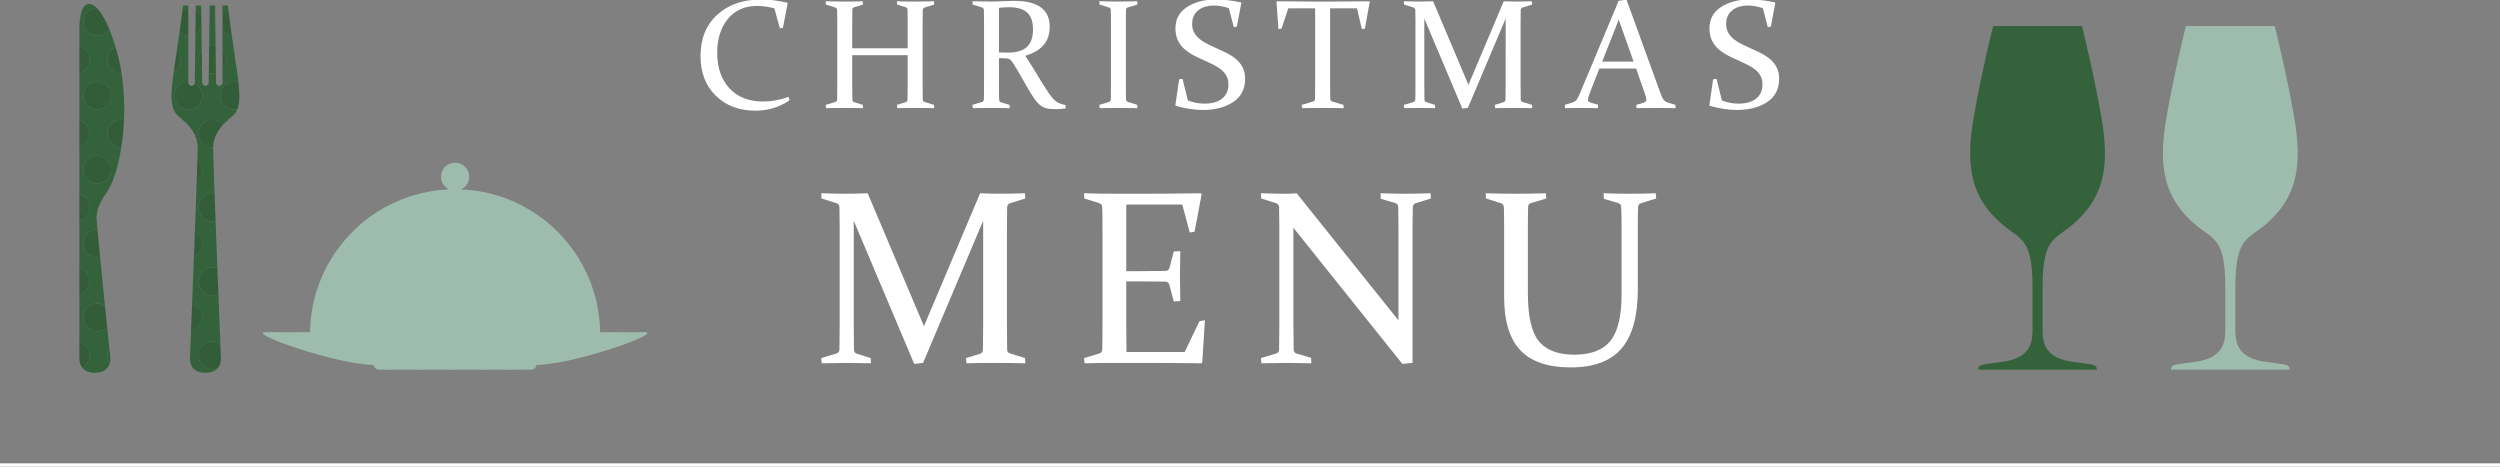 <?xml version="1.0" encoding="UTF-8"?><svg xmlns="http://www.w3.org/2000/svg" width="750" height="140" xmlns:xlink="http://www.w3.org/1999/xlink" viewBox="0 0 750 140"><rect x="0" y="0" width="750" height="140" fill="#808080" stroke="none"/><defs><style>.e{fill:#9ebcad;}.f{fill:#fff;}.g{fill:none;}.h{fill:#34623b;}.i{isolation:isolate;}.j{clip-path:url(#b);}.k{clip-path:url(#d);}.l{clip-path:url(#c);}.m{fill:#325d38;}.n{mix-blend-mode:multiply;opacity:.5;}</style><clipPath id="b"><path class="g" d="M193.369,99.656h-13.33c-.334-23.126-18.703-41.88-41.674-42.836,1.407-.686,2.385-2.117,2.385-3.787,0-2.333-1.892-4.226-4.226-4.226s-4.225,1.893-4.225,4.226c0,1.67.977,3.101,2.384,3.787-22.97.957-41.34,19.71-41.673,42.836h-13.33c-6.107,0,21.192,9.829,32.884,9.829h-.48c.126.801.813,1.417,1.65,1.417h45.579c.837,0,1.524-.615,1.651-1.417h-.48c11.692,0,38.991-9.829,32.884-9.829Z"/></clipPath><clipPath id="c"><path class="g" d="M70.431,16.766c-1.707-11.517-2.081-15.1-2.081-15.1h-1.589v23.187c0,.487-.434.883-.971.883-.536,0-.972-.396-.972-.883l-.301-23.187h-1.618l-.301,23.187c0,.487-.435.883-.971.883-.538,0-.973-.396-.973-.883l-.3-23.187h-1.619l-.3,23.187c0,.487-.435.883-.971.883s-.972-.396-.972-.883V1.667h-1.591s-.374,3.583-2.081,15.1c-1.4,9.445-2.222,14.305-.042,17.317.478.661,2.909,2.502,3.988,3.809,1.233,1.491,2.548,3.698,2.548,6.316,0,4.913-2.321,63.112-2.321,63.112,0,0-.521,4.474,4.596,4.523v.004l.04-.002.04.002v-.004c5.118-.05,4.596-4.523,4.596-4.523,0,0-2.321-58.199-2.321-63.112,0-2.894,1.61-5.286,2.933-6.763.925-1.032,3.275-2.841,3.772-3.608,1.966-3.029,1.145-7.879-.217-17.071"/></clipPath><clipPath id="d"><path class="g" d="M35.072,15.469C30.374-1.466,23.814-2.816,23.814,8.519v97.201l.015-.096v1.697s-.522,4.474,4.596,4.523v.004l.039-.002.04.002v-.004c5.118-.05,4.597-4.523,4.597-4.523,0,0-2.926-27.73-4.13-41.601-.023-2.3.56-4.503,3.072-8.032,4.074-5.724,7.729-25.284,3.031-42.22"/></clipPath></defs><g class="i"><g id="a"><g class="j"><rect class="e" x="76.699" y="42.866" width="121.111" height="79.684"/><g class="n"><polygon class="e" points="96.335 42.859 94.357 42.859 140.853 122.55 142.831 122.55 96.335 42.859"/><polygon class="e" points="77.899 42.859 76.699 42.859 76.699 44.194 122.416 122.55 124.394 122.55 77.899 42.859"/><polygon class="e" points="87.117 42.859 85.139 42.859 131.634 122.55 133.613 122.55 87.117 42.859"/><polygon class="e" points="76.699 56.606 76.699 59.996 113.197 122.55 115.175 122.55 76.699 56.606"/><polygon class="e" points="149.671 42.859 196.167 122.55 197.81 122.55 197.81 121.977 151.649 42.859 149.671 42.859"/><polygon class="e" points="76.699 88.208 76.699 91.598 94.758 122.55 96.736 122.55 76.699 88.208"/><polygon class="e" points="76.699 72.406 76.699 75.797 103.978 122.55 105.956 122.55 76.699 72.406"/><polygon class="e" points="85.539 122.55 87.517 122.55 76.699 104.009 76.699 107.399 85.539 122.55"/><polygon class="e" points="123.992 42.859 122.014 42.859 168.51 122.55 170.488 122.55 123.992 42.859"/><polygon class="e" points="170.088 42.859 168.11 42.859 197.81 93.765 197.81 90.374 170.088 42.859"/><polygon class="e" points="179.307 42.859 177.328 42.859 197.81 77.963 197.81 74.573 179.307 42.859"/><polygon class="e" points="188.525 42.859 186.547 42.859 197.81 62.163 197.81 58.773 188.525 42.859"/><polygon class="e" points="105.555 42.859 103.577 42.859 150.072 122.55 152.05 122.55 105.555 42.859"/><polygon class="e" points="160.869 42.859 158.891 42.859 197.81 109.565 197.81 106.175 160.869 42.859"/><polygon class="e" points="142.43 42.859 140.452 42.859 186.948 122.55 188.926 122.55 142.43 42.859"/><polygon class="e" points="114.773 42.859 112.795 42.859 159.291 122.55 161.269 122.55 114.773 42.859"/><polygon class="e" points="133.211 42.859 131.233 42.859 177.728 122.55 179.706 122.55 133.211 42.859"/></g></g><rect class="f" y="139" width="750" height="1"/><path class="f" d="M234.882,8.357l-.914.137-1.668-6.01c-1.89-.472-3.604-.709-5.142-.709-3.733,0-6.665,1.303-8.798,3.908-2.134,2.605-3.199,5.987-3.199,10.146,0,4.449,1.218,7.999,3.656,10.649,2.437,2.651,5.812,3.977,10.123,3.977,2.422,0,4.974-.465,7.655-1.394l.251,1.028c-3.001,2.072-6.398,3.108-10.191,3.108-4.921,0-8.9-1.5-11.94-4.502-3.039-3.001-4.559-6.955-4.559-11.86,0-5.226,1.672-9.362,5.016-12.409S222.869-.144,228.232-.144c2.574,0,5.21.312,7.906.937l.16.183-1.417,7.381Z"/><path class="f" d="M255.665,16.561v8.798c0,1.798.016,3.306.046,4.525.015.411.213.67.595.777l2.536.8.068.982c-1.813-.045-3.626-.068-5.438-.068-1.813,0-3.702.023-5.667.068l-.092-.982,2.811-.846c.396-.122.602-.357.617-.708.03-1.234.046-2.75.046-4.548V6.826c0-1.523-.016-2.788-.046-3.793-.016-.396-.198-.655-.549-.777l-2.833-.892-.046-.982c1.965.061,3.854.091,5.667.091,1.828,0,3.634-.03,5.416-.091l.114.982-2.604.8c-.382.092-.58.328-.595.709-.03,1.097-.046,2.385-.046,3.862v7.747h16.637v-7.747c0-1.478-.016-2.765-.046-3.862-.016-.38-.214-.617-.594-.709l-2.537-.8-.046-.982c1.858.061,3.694.091,5.508.091,1.812,0,3.671-.03,5.575-.091l.092.982-2.879.892c-.351.122-.534.381-.549.777-.03,1.005-.046,2.27-.046,3.793v18.533c0,1.798.016,3.313.046,4.548.015.351.221.586.617.708l2.765.846.046.982c-2.011-.045-3.931-.068-5.759-.068-1.812,0-3.588.023-5.324.068l-.092-.982,2.583-.8c.38-.106.578-.366.594-.777.03-1.219.046-2.727.046-4.525v-8.798h-16.637Z"/><path class="f" d="M299.687,25.359c0,.914.003,1.737.012,2.468.007.731.019,1.394.034,1.988.015.473.213.77.594.892l2.536.754.069.982c-1.813-.045-3.626-.068-5.439-.068-1.843,0-3.732.023-5.667.068l-.092-.982,2.812-.846c.38-.106.586-.343.617-.708.015-.609.026-1.292.034-2.045.007-.754.011-1.588.011-2.502V6.826c0-.777-.004-1.478-.011-2.103-.008-.625-.02-1.188-.034-1.691-.016-.396-.198-.655-.549-.777l-2.834-.892-.046-.982c1.966.061,3.886.091,5.76.091.37,0,.839-.011,1.409-.034.569-.023,1.262-.049,2.078-.08.831-.03,1.524-.053,2.078-.068.555-.015.993-.023,1.316-.023,3.51,0,6.143.655,7.898,1.965,1.755,1.311,2.632,3.222,2.632,5.736,0,2.27-.602,4.11-1.807,5.519-1.205,1.41-3.042,2.495-5.513,3.256.973,1.463,1.868,2.876,2.687,4.239.818,1.364,1.579,2.613,2.282,3.748.702,1.135,1.346,2.137,1.931,3.005.585.869,1.129,1.554,1.632,2.057.259.259.518.483.776.674.259.191.529.347.812.469.281.122.579.229.892.32.312.091.658.183,1.039.274l.069,1.006c-1.098.137-2.02.206-2.766.206-.625,0-1.174-.016-1.647-.046-.474-.031-.896-.091-1.267-.183-.37-.091-.706-.209-1.008-.354-.302-.145-.599-.331-.892-.56-.634-.472-1.255-1.154-1.865-2.045-.609-.891-1.243-1.9-1.899-3.028s-1.34-2.327-2.05-3.599c-.711-1.272-1.46-2.517-2.247-3.736-.231-.366-.429-.655-.591-.868s-.34-.381-.532-.503c-.193-.122-.418-.206-.673-.251-.255-.045-.583-.076-.984-.091l-1.598-.046v7.93ZM299.687,15.715c.929.046,1.79.069,2.582.069,2.636,0,4.566-.56,5.793-1.68s1.84-2.875,1.84-5.268c0-2.315-.587-4.006-1.76-5.073-1.174-1.066-3.009-1.6-5.508-1.6-.426,0-.883.016-1.371.046-.487.031-1.013.077-1.576.137v13.368Z"/><path class="f" d="M337.761,25.359c0,.914.004,1.745.012,2.491.008.747.019,1.425.034,2.034.015.381.282.64.8.777l2.582.8.046.982c-1.965-.045-3.854-.068-5.667-.068-1.844,0-3.732.023-5.667.068l-.092-.982,2.811-.846c.381-.106.587-.343.617-.708.015-.609.026-1.292.034-2.045.008-.754.012-1.588.012-2.502V6.826c0-.777-.004-1.478-.012-2.103-.008-.625-.02-1.188-.034-1.691-.016-.396-.198-.655-.549-.777l-2.833-.892-.046-.982c1.965.061,3.854.091,5.667.091,1.828,0,3.717-.03,5.668-.091l.091.982-2.833.846c-.366.091-.564.328-.595.709-.016.533-.026,1.116-.034,1.748-.008.632-.012,1.322-.012,2.068v18.624Z"/><path class="f" d="M368.653,2.461c-1.6-.533-3.069-.8-4.41-.8-2.011,0-3.614.488-4.811,1.462-1.196.975-1.794,2.331-1.794,4.068,0,.99.21,1.859.629,2.605.419.747.982,1.402,1.69,1.965.709.563,1.513,1.066,2.411,1.508.899.442,1.828.876,2.788,1.302,1.051.457,2.071.941,3.062,1.451.99.511,1.885,1.108,2.685,1.794s1.439,1.508,1.92,2.468c.479.96.72,2.08.72,3.359,0,3.032-1.185,5.347-3.554,6.947-2.369,1.6-5.435,2.399-9.197,2.399-2.423,0-5.104-.412-8.044-1.234l-.138-.183,1.12-7.77,1.028-.16,1.6,6.49c1.614.64,3.268.959,4.959.959,2.27,0,4.041-.502,5.312-1.508,1.272-1.005,1.908-2.437,1.908-4.296,0-.975-.205-1.832-.616-2.571-.412-.739-.964-1.375-1.657-1.908s-1.481-1.017-2.365-1.451-1.798-.864-2.742-1.291c-1.066-.457-2.103-.952-3.107-1.485-1.006-.533-1.916-1.154-2.731-1.863-.815-.708-1.466-1.577-1.954-2.605-.487-1.028-.73-2.228-.73-3.599,0-2.757,1.153-4.89,3.462-6.398,2.308-1.508,5.168-2.262,8.581-2.262,2.406,0,4.928.282,7.563.845l.16.16-1.349,7.13-.914.16-1.485-5.69Z"/><path class="f" d="M396.835,32.374c-1.873,0-3.945.023-6.215.068l-.092-.982,3.382-1.005c.381-.106.579-.343.595-.709.03-1.158.045-2.636.045-4.433V2.507h-8.066l-2.034,6.079-.914.16-.594-8.181.16-.183c3.748.061,7.335.091,10.763.091h6.102c3.413,0,7.016-.03,10.81-.091l.137.183-1.439,8.021-.914.16-1.463-6.239h-8.066v22.807c0,1.797.015,3.275.046,4.433.015.366.213.602.594.709l3.382,1.005.046.982c-2.361-.045-4.448-.068-6.262-.068Z"/><path class="f" d="M451.123.382c1.433.061,2.729.091,3.888.091,1.127,0,2.644-.03,4.548-.091l.092.982-2.88.892c-.351.122-.533.381-.548.777-.031,1.005-.046,2.27-.046,3.793v18.533c0,1.798.015,3.313.046,4.548.015.351.229.586.64.708l2.742.846.046.982c-2.012-.045-3.935-.068-5.771-.068-1.806,0-3.584.023-5.336.068l-.092-.982,2.629-.8c.365-.106.556-.373.571-.8.03-1.203.045-2.704.045-4.502V5.569l-11.334,26.805-1.668.183-11.403-26.988v19.79c0,1.798.015,3.299.046,4.502.015.427.213.693.594.8l2.56.8.046.982c-1.813-.045-3.329-.068-4.548-.068-1.188,0-2.765.023-4.73.068l-.092-.982,2.812-.846c.396-.122.602-.357.617-.708.03-1.234.045-2.75.045-4.548V6.826c0-1.523-.015-2.788-.045-3.793-.016-.396-.198-.655-.549-.777l-2.834-.892-.046-.982c1.966.061,3.52.091,4.663.091,1.311,0,2.676-.03,4.094-.091l10.61,25.068L451.123.382Z"/><path class="f" d="M487.951-.098l10.146,27.948c.381,1.051.728,1.764,1.04,2.137.312.374.757.651,1.337.834l2.147.64.046.982c-1.996-.045-3.847-.068-5.553-.068-1.737,0-3.786.023-6.147.068l-.092-.982,2.171-.64c.305-.106.522-.225.651-.354.13-.129.194-.331.194-.605,0-.305-.08-.705-.239-1.2-.16-.495-.386-1.154-.675-1.977l-2.147-6.125h-11.015l-2.399,6.102c-.32.854-.571,1.531-.755,2.034-.183.503-.273.899-.273,1.188,0,.259.071.453.217.583.145.13.361.24.651.332l2.125.617.046,1.028c-2.164-.045-3.931-.068-5.302-.068s-2.902.023-4.594.068l-.114-.982,2.309-.709c.579-.183,1.005-.464,1.279-.845s.579-.975.914-1.783L485.598.244l2.354-.343ZM480.661,18.48h9.415l-4.456-12.591-4.959,12.591Z"/><path class="f" d="M528.858,2.461c-1.6-.533-3.069-.8-4.41-.8-2.011,0-3.614.488-4.811,1.462-1.196.975-1.794,2.331-1.794,4.068,0,.99.21,1.859.629,2.605.419.747.982,1.402,1.69,1.965.709.563,1.513,1.066,2.411,1.508.899.442,1.828.876,2.788,1.302,1.051.457,2.071.941,3.062,1.451.99.511,1.885,1.108,2.685,1.794s1.439,1.508,1.92,2.468c.479.96.72,2.08.72,3.359,0,3.032-1.185,5.347-3.554,6.947-2.369,1.6-5.435,2.399-9.197,2.399-2.423,0-5.104-.412-8.044-1.234l-.138-.183,1.12-7.77,1.028-.16,1.6,6.49c1.614.64,3.268.959,4.959.959,2.27,0,4.041-.502,5.312-1.508,1.272-1.005,1.908-2.437,1.908-4.296,0-.975-.205-1.832-.616-2.571-.412-.739-.964-1.375-1.657-1.908s-1.481-1.017-2.365-1.451-1.798-.864-2.742-1.291c-1.066-.457-2.103-.952-3.107-1.485-1.006-.533-1.916-1.154-2.731-1.863-.815-.708-1.466-1.577-1.954-2.605-.487-1.028-.73-2.228-.73-3.599,0-2.757,1.153-4.89,3.462-6.398,2.308-1.508,5.168-2.262,8.581-2.262,2.406,0,4.928.282,7.563.845l.16.16-1.349,7.13-.914.16-1.485-5.69Z"/><path class="f" d="M294.033,57.98c2.28.097,4.341.146,6.186.146,1.794,0,4.205-.048,7.235-.146l.146,1.563-4.581,1.417c-.558.194-.849.606-.872,1.236-.049,1.6-.073,3.612-.073,6.035v29.484c0,2.86.024,5.271.073,7.235.023.558.363.933,1.018,1.127l4.363,1.345.072,1.563c-3.199-.073-6.26-.109-9.181-.109-2.872,0-5.701.036-8.488.109l-.146-1.563,4.182-1.272c.581-.169.884-.594.908-1.272.049-1.915.073-4.302.073-7.162v-31.484l-18.032,42.645-2.654.291-18.142-42.936v31.484c0,2.86.024,5.248.073,7.162.023.679.339,1.103.945,1.272l4.071,1.272.073,1.563c-2.885-.073-5.296-.109-7.235-.109-1.89,0-4.398.036-7.525.109l-.146-1.563,4.472-1.345c.63-.194.958-.569.982-1.127.048-1.963.072-4.375.072-7.235v-29.484c0-2.423-.024-4.436-.072-6.035-.024-.63-.315-1.042-.873-1.236l-4.508-1.417-.073-1.563c3.127.097,5.599.146,7.418.146,2.086,0,4.257-.048,6.513-.146l16.881,39.882,16.845-39.882Z"/><path class="f" d="M334.241,58.125h8.834c5.429,0,11.161-.048,17.196-.146l.218.291-2.108,11.234-1.454.254-2.254-8.398h-16.797v19.996h3.309c2.521,0,5.332-.024,8.435-.073.63-.024,1.042-.339,1.236-.945l1.272-4.908,1.963-.073c-.072,3.394-.109,5.902-.109,7.525,0,1.576.037,4.048.109,7.417l-1.963.146-1.31-4.98c-.193-.63-.569-.958-1.127-.982-3.15-.048-5.998-.073-8.543-.073h-3.272v13.233c0,2.69.024,5.344.073,7.962h17.45l4.436-9.234,1.636-.291-.8,12.651-.254.254c-6.278-.073-12.07-.109-17.378-.109h-8.653c-2.933,0-5.938.036-9.016.109l-.146-1.563,4.472-1.345c.605-.169.933-.545.981-1.127.024-.969.042-2.054.055-3.254.012-1.2.019-2.527.019-3.981v-29.484c0-1.236-.007-2.351-.019-3.345-.013-.994-.03-1.891-.055-2.69-.024-.63-.315-1.042-.872-1.236l-4.508-1.417-.073-1.563c3.127.097,6.132.146,9.017.146Z"/><path class="f" d="M388.021,68.341v29.375c0,2.86.024,5.235.073,7.125.023.679.327,1.091.909,1.236l4.326,1.272.072,1.636c-3.03-.073-5.514-.109-7.453-.109-1.89,0-4.398.036-7.525.109l-.146-1.563,4.472-1.345c.63-.194.958-.569.982-1.127.048-1.963.072-4.375.072-7.235v-29.484c0-2.423-.024-4.436-.072-6.035-.024-.63-.315-1.042-.873-1.236l-4.508-1.417-.073-1.563c3.127.097,5.599.146,7.417.146,1.091,0,2.193-.048,3.309-.146l30.538,38.137v-28.03c0-2.351-.024-4.375-.072-6.071-.024-.558-.34-.933-.945-1.127l-4.29-1.236-.073-1.672c3.103.097,5.611.146,7.525.146,1.939,0,4.423-.048,7.453-.146l.146,1.563-4.581,1.417c-.558.194-.849.606-.872,1.236-.049,1.6-.073,3.612-.073,6.035v40.645l-3.054.291-32.684-40.827Z"/><path class="f" d="M445.709,57.98c3.126.097,6.131.146,9.016.146,2.908,0,5.913-.048,9.017-.146l.146,1.563-4.509,1.345c-.581.145-.896.521-.945,1.127-.024.849-.042,1.775-.054,2.781-.013,1.006-.019,2.103-.019,3.291v19.886c0,6.932,1.103,11.737,3.309,14.415,2.205,2.678,5.756,4.017,10.651,4.017,4.969,0,8.567-1.381,10.798-4.145,2.229-2.763,3.345-7.38,3.345-13.852v-20.322c0-1.188-.006-2.284-.019-3.291-.012-1.005-.042-1.932-.091-2.781-.024-.558-.34-.933-.945-1.127l-4.253-1.236-.073-1.672c3.078.097,5.72.146,7.926.146,2.108,0,4.678-.048,7.707-.146l.146,1.563-4.581,1.417c-.558.194-.849.606-.872,1.236-.024.8-.043,1.697-.055,2.69-.013.994-.018,2.108-.018,3.345v18.65c0,7.95-1.618,13.828-4.854,17.632-3.236,3.806-8.332,5.708-15.288,5.708-6.811,0-11.84-1.714-15.087-5.145-3.248-3.429-4.872-8.755-4.872-15.978v-20.868c0-1.236-.006-2.351-.018-3.345-.013-.994-.031-1.891-.055-2.69-.024-.63-.315-1.042-.873-1.236l-4.508-1.417-.072-1.563Z"/><path class="h" d="M624.586,7.814h-26.645s-3.518,13.993-5.868,27.569c-2.416,13.95-.624,22.311,5.85,29.308,7.414,8.015,11.837,4.467,11.837,21.695v12.809c0,4.379-1.413,8.198-8.673,9.293-6.525.984-7.615.694-7.615,2.414h35.586c0-1.72-1.09-1.43-7.615-2.414-7.26-1.094-8.673-4.913-8.673-9.293v-12.809c0-17.228,4.423-13.68,11.838-21.695,6.473-6.997,8.264-15.358,5.849-29.308-2.35-13.576-5.869-27.569-5.869-27.569"/><path class="e" d="M667.594,86.385v12.809c0,4.38-1.413,8.198-8.673,9.293-6.525.984-7.616.694-7.616,2.414h35.586c0-1.72-1.09-1.43-7.615-2.414-7.259-1.094-8.672-4.913-8.672-9.293v-12.809c0-17.227,4.423-13.68,11.838-21.695,6.473-6.997,8.264-15.358,5.849-29.308-2.35-13.576-5.869-27.569-5.869-27.569h-26.645s-3.518,13.993-5.868,27.569c-2.416,13.95-.624,22.311,5.849,29.308,7.414,8.015,11.837,4.468,11.837,21.695Z"/><g class="l"><path class="h" d="M60.437,8.023c-.341.905-.986,1.66-1.811,2.141l-.19,14.69c0,.048-.004.094-.012.14,1.354.691,2.28,2.099,2.28,3.723,0,2.307-1.87,4.178-4.178,4.178-2.307,0-4.178-1.871-4.178-4.178,0-2.296,1.852-4.159,4.144-4.178v-13.81c-1.011-.008-1.937-.375-2.655-.981-.212,1.507-.465,3.263-.763,5.295.725.751,1.171,1.773,1.171,2.9,0,1.564-.859,2.927-2.132,3.643-.895,6.372-1.109,10.046.665,12.497.478.661,2.909,2.502,3.988,3.809,1.233,1.491,2.548,3.698,2.548,6.316,0,.549-.029,1.765-.081,3.491.899.766,1.47,1.907,1.47,3.181,0,1.373-.662,2.591-1.685,3.353-.149,4.297-.343,9.573-.551,15.112,1.33.699,2.236,2.094,2.236,3.7,0,1.719-1.038,3.196-2.522,3.837-.19,4.97-.381,9.901-.552,14.298,1.772.484,3.074,2.105,3.074,4.031,0,2.039-1.461,3.737-3.393,4.104-.192,4.873-.317,8.006-.317,8.006,0,0-.521,4.474,4.596,4.523v.004l.04-.002.04.002v-.004c1.839-.018,2.95-.607,3.618-1.354-.476.188-.994.291-1.536.291-2.307,0-4.178-1.87-4.178-4.177,0-2.308,1.871-4.178,4.178-4.178.871,0,1.679.266,2.348.722-.137-3.475-.348-8.825-.585-14.92-.536.25-1.133.389-1.763.389-2.307,0-4.178-1.871-4.178-4.178,0-2.308,1.871-4.178,4.178-4.178.516,0,1.009.093,1.465.264-.181-4.72-.367-9.591-.538-14.177-.298.068-.609.103-.927.103-2.307,0-4.178-1.871-4.178-4.178s1.871-4.178,4.178-4.178c.213,0,.422.016.627.047-.252-7.025-.428-12.39-.434-13.861-.064.003-.128.004-.193.004-2.307,0-4.178-1.871-4.178-4.178,0-2.307,1.871-4.177,4.178-4.177,1.27,0,2.408.567,3.174,1.461.956-1.04,3.235-2.801,3.724-3.555.214-.33.396-.683.547-1.06-.316.076-.646.117-.985.117-2.307,0-4.178-1.871-4.178-4.178,0-2.308,1.871-4.178,4.178-4.178.468,0,.917.077,1.337.219-.25-2.225-.651-4.855-1.116-7.991-.348-2.347-.64-4.365-.886-6.09-1.154-.184-2.151-.842-2.784-1.767v6.138c.723.751,1.167,1.771,1.167,2.896,0,1.125-.444,2.146-1.167,2.897v4.013c0,.487-.434.883-.971.883-.536,0-.972-.396-.972-.883l-.037-2.86c-.33.084-.675.128-1.031.128-.386,0-.76-.052-1.115-.15l-.037,2.883c0,.487-.435.883-.971.883-.538,0-.973-.396-.973-.883l-.054-4.166c-.64-.734-1.028-1.694-1.028-2.744,0-1.011.359-1.939.958-2.661l-.094-7.259M56.491,1.667h-1.591s-.034.324-.128,1.092c.523-.242,1.106-.38,1.719-.385v-.707M60.355,1.667h-1.619l-.017,1.328c.751.464,1.343,1.158,1.679,1.985l-.043-3.313M64.518,1.667h-1.618l-.159,12.223c.323-.08.662-.123,1.01-.123.318,0,.628.036.925.103l-.158-12.203M68.35,1.667h-1.589v2.526c.428-.624,1.021-1.127,1.716-1.444-.093-.761-.127-1.082-.127-1.082"/><path class="m" d="M63.751,35.932c-2.307,0-4.178,1.87-4.178,4.177,0,2.307,1.871,4.178,4.178,4.178.065,0,.129-.001.193-.004-0-.026-0-.05-0-.073,0-2.894,1.61-5.286,2.933-6.763.016-.017.032-.035.048-.053-.766-.894-1.904-1.461-3.174-1.461"/><path class="m" d="M63.751,58.096c-2.307,0-4.178,1.871-4.178,4.178s1.871,4.178,4.178,4.178c.319,0,.629-.036.927-.103-.107-2.882-.209-5.654-.301-8.206-.204-.031-.414-.047-.627-.047"/><path class="m" d="M59.233,47.7c-.051,1.722-.125,3.95-.215,6.534,1.023-.761,1.685-1.98,1.685-3.353,0-1.274-.57-2.415-1.47-3.181"/><path class="m" d="M58.718,2.995l-.093,7.169c.825-.481,1.471-1.236,1.811-2.141l-.039-3.043c-.336-.827-.929-1.521-1.679-1.985M56.491,2.374c-.613.005-1.196.142-1.719.385-.143,1.167-.424,3.358-.936,6.99.719.605,1.644.973,2.655.981V2.374"/><path class="m" d="M68.477,2.749c-.695.317-1.288.82-1.716,1.444v4.717c.634.925,1.63,1.583,2.784,1.767-.598-4.202-.915-6.667-1.069-7.928"/><path class="m" d="M70.21,24.539c-2.307,0-4.178,1.87-4.178,4.178,0,2.307,1.871,4.178,4.178,4.178.339,0,.669-.04.985-.117.761-1.9.754-4.434.352-8.02-.42-.142-.869-.219-1.337-.219"/><path class="m" d="M56.491,24.539c-2.291.018-4.144,1.882-4.144,4.178,0,2.307,1.871,4.178,4.178,4.178,2.307,0,4.178-1.871,4.178-4.178,0-1.624-.927-3.032-2.28-3.723-.074.421-.475.744-.959.744-.537,0-.972-.396-.972-.883v-.315"/><path class="m" d="M53.073,15.044c-.081.554-.166,1.127-.254,1.723-.261,1.76-.502,3.361-.707,4.82,1.272-.716,2.132-2.079,2.132-3.643,0-1.126-.446-2.149-1.171-2.9"/><path class="m" d="M60.531,15.282c-.598.723-.958,1.65-.958,2.661,0,1.051.388,2.01,1.028,2.744l-.07-5.406M66.761,15.047v5.793c.723-.751,1.167-1.772,1.167-2.897,0-1.125-.444-2.145-1.167-2.896M63.751,13.766c-.348,0-.687.043-1.01.123l-.105,8.081c.355.098.729.15,1.115.15.356,0,.701-.044,1.031-.128l-.105-8.124c-.298-.067-.607-.103-.925-.103"/><path class="m" d="M63.751,80.261c-2.307,0-4.178,1.87-4.178,4.178,0,2.307,1.871,4.178,4.178,4.178.63,0,1.227-.139,1.763-.389-.096-2.471-.196-5.063-.298-7.702-.456-.171-.949-.264-1.465-.264"/><path class="m" d="M63.751,102.426c-2.307,0-4.178,1.87-4.178,4.178,0,2.307,1.871,4.177,4.178,4.177.542,0,1.061-.103,1.536-.291,1.192-1.333.977-3.169.977-3.169,0,0-.062-1.554-.166-4.173-.669-.456-1.477-.722-2.348-.722"/><path class="m" d="M58.467,69.346c-.093,2.482-.189,5.013-.286,7.537,1.484-.641,2.522-2.118,2.522-3.837,0-1.606-.907-3.001-2.236-3.7"/><path class="m" d="M57.629,91.181c-.118,3.015-.226,5.777-.319,8.135,1.932-.367,3.393-2.065,3.393-4.104,0-1.925-1.302-3.547-3.074-4.031"/></g><g class="k"><path class="h" d="M29.156,55.059c-2.307,0-4.178-1.87-4.178-4.177,0-2.307,1.871-4.177,4.178-4.177,2.307,0,4.178,1.87,4.178,4.177,0,2.308-1.87,4.177-4.178,4.177M29.156,32.894c-2.307,0-4.178-1.871-4.178-4.178,0-2.308,1.871-4.178,4.178-4.178,2.307,0,4.178,1.87,4.178,4.178,0,2.307-1.87,4.178-4.178,4.178M26.735,1.163c-1.731,0-2.921,2.526-2.921,7.356v5.398c1.765.488,3.061,2.106,3.061,4.026,0,1.921-1.296,3.539-3.061,4.027v14.112c1.765.488,3.061,2.106,3.061,4.026s-1.296,3.538-3.061,4.027v14.111c1.765.489,3.061,2.107,3.061,4.027s-1.296,3.538-3.061,4.027v14.111c1.765.488,3.061,2.106,3.061,4.027,0,1.92-1.296,3.538-3.061,4.027v14.111c1.765.488,3.061,2.106,3.061,4.027,0,1.603-.903,2.995-2.228,3.695.646.836,1.784,1.526,3.777,1.545v.004l.039-.002.04.002v-.004c3.016-.029,4.074-1.595,4.434-2.876-.463-.672-.733-1.487-.733-2.365,0-.787.217-1.523.595-2.151-.167-1.595-.393-3.773-.656-6.321-.758.775-1.816,1.257-2.987,1.257-2.307,0-4.178-1.871-4.178-4.178,0-2.307,1.871-4.178,4.178-4.178.864,0,1.666.262,2.332.711-.472-4.638-.988-9.775-1.457-14.612-.282.06-.575.092-.875.092-2.307,0-4.178-1.871-4.178-4.178s1.871-4.178,4.178-4.178c.031,0,.063 0.0.094.001-.101-1.109-.195-2.164-.281-3.149-.023-2.3.56-4.503,3.072-8.032,1.719-2.416,3.364-7.295,4.337-13.403-2.306-.001-4.175-1.872-4.175-4.178,0-2.307,1.871-4.177,4.178-4.177.283,0,.559.028.826.082.195-4.449.009-9.189-.717-13.893-.036.001-.073.001-.109.001-2.307,0-4.178-1.87-4.178-4.178,0-1.703,1.02-3.169,2.482-3.819-.619-2.078-1.266-3.899-1.921-5.466-.725,1.239-2.069,2.071-3.608,2.071-2.307,0-4.178-1.871-4.178-4.178,0-2.26,1.794-4.1,4.036-4.175-.818-.814-1.591-1.213-2.279-1.213"/><path class="m" d="M36.381,35.932c-2.307,0-4.178,1.87-4.178,4.177,0,2.306,1.869,4.176,4.175,4.178.41-2.57.701-5.36.828-8.273-.267-.054-.543-.082-.826-.082"/><path class="m" d="M23.814,36.082v8.053c1.765-.489,3.061-2.107,3.061-4.027s-1.296-3.538-3.061-4.026"/><path class="m" d="M29.156,24.539c-2.307,0-4.178,1.87-4.178,4.178,0,2.307,1.871,4.178,4.178,4.178,2.307,0,4.178-1.871,4.178-4.178,0-2.308-1.87-4.178-4.178-4.178"/><path class="m" d="M29.156,46.704c-2.307,0-4.178,1.87-4.178,4.177,0,2.308,1.871,4.177,4.178,4.177,2.307,0,4.178-1.87,4.178-4.177,0-2.307-1.87-4.177-4.178-4.177"/><path class="m" d="M29.014,2.376c-2.241.075-4.036,1.916-4.036,4.175,0,2.307,1.871,4.178,4.178,4.178,1.539,0,2.884-.832,3.608-2.071-1.259-3.011-2.553-5.091-3.751-6.282"/><path class="m" d="M23.814,13.917v8.053c1.765-.488,3.061-2.106,3.061-4.027,0-1.92-1.296-3.538-3.061-4.026"/><path class="m" d="M34.686,14.125c-1.462.65-2.482,2.115-2.482,3.819,0,2.308,1.871,4.178,4.178,4.178.036,0,.073-0.0.109-.001-.345-2.237-.812-4.466-1.418-6.651-.128-.46-.256-.907-.386-1.344"/><path class="m" d="M23.814,102.577v3.143l.015-.096v1.697s-.195,1.668.819,2.978c1.325-.701,2.228-2.092,2.228-3.695,0-1.921-1.296-3.539-3.061-4.027"/><path class="m" d="M32.799,104.453c-.378.628-.595,1.364-.595,2.151,0,.878.271,1.692.733,2.365.251-.893.163-1.647.163-1.647,0,0-.112-1.059-.301-2.868"/><path class="m" d="M29.156,68.868c-2.307,0-4.178,1.871-4.178,4.178s1.871,4.178,4.178,4.178c.3,0,.593-.032.875-.092-.284-2.923-.551-5.735-.781-8.263-.031-.001-.063-.001-.094-.001"/><path class="m" d="M23.814,58.247v8.054c1.765-.489,3.061-2.107,3.061-4.027s-1.296-3.538-3.061-4.027"/><path class="m" d="M29.156,91.033c-2.307,0-4.178,1.871-4.178,4.178,0,2.307,1.871,4.178,4.178,4.178,1.17,0,2.228-.481,2.987-1.257-.201-1.945-.422-4.107-.655-6.388-.666-.449-1.469-.711-2.332-.711"/><path class="m" d="M23.814,80.412v8.054c1.765-.489,3.061-2.107,3.061-4.027,0-1.921-1.296-3.538-3.061-4.027"/></g></g></g></svg>